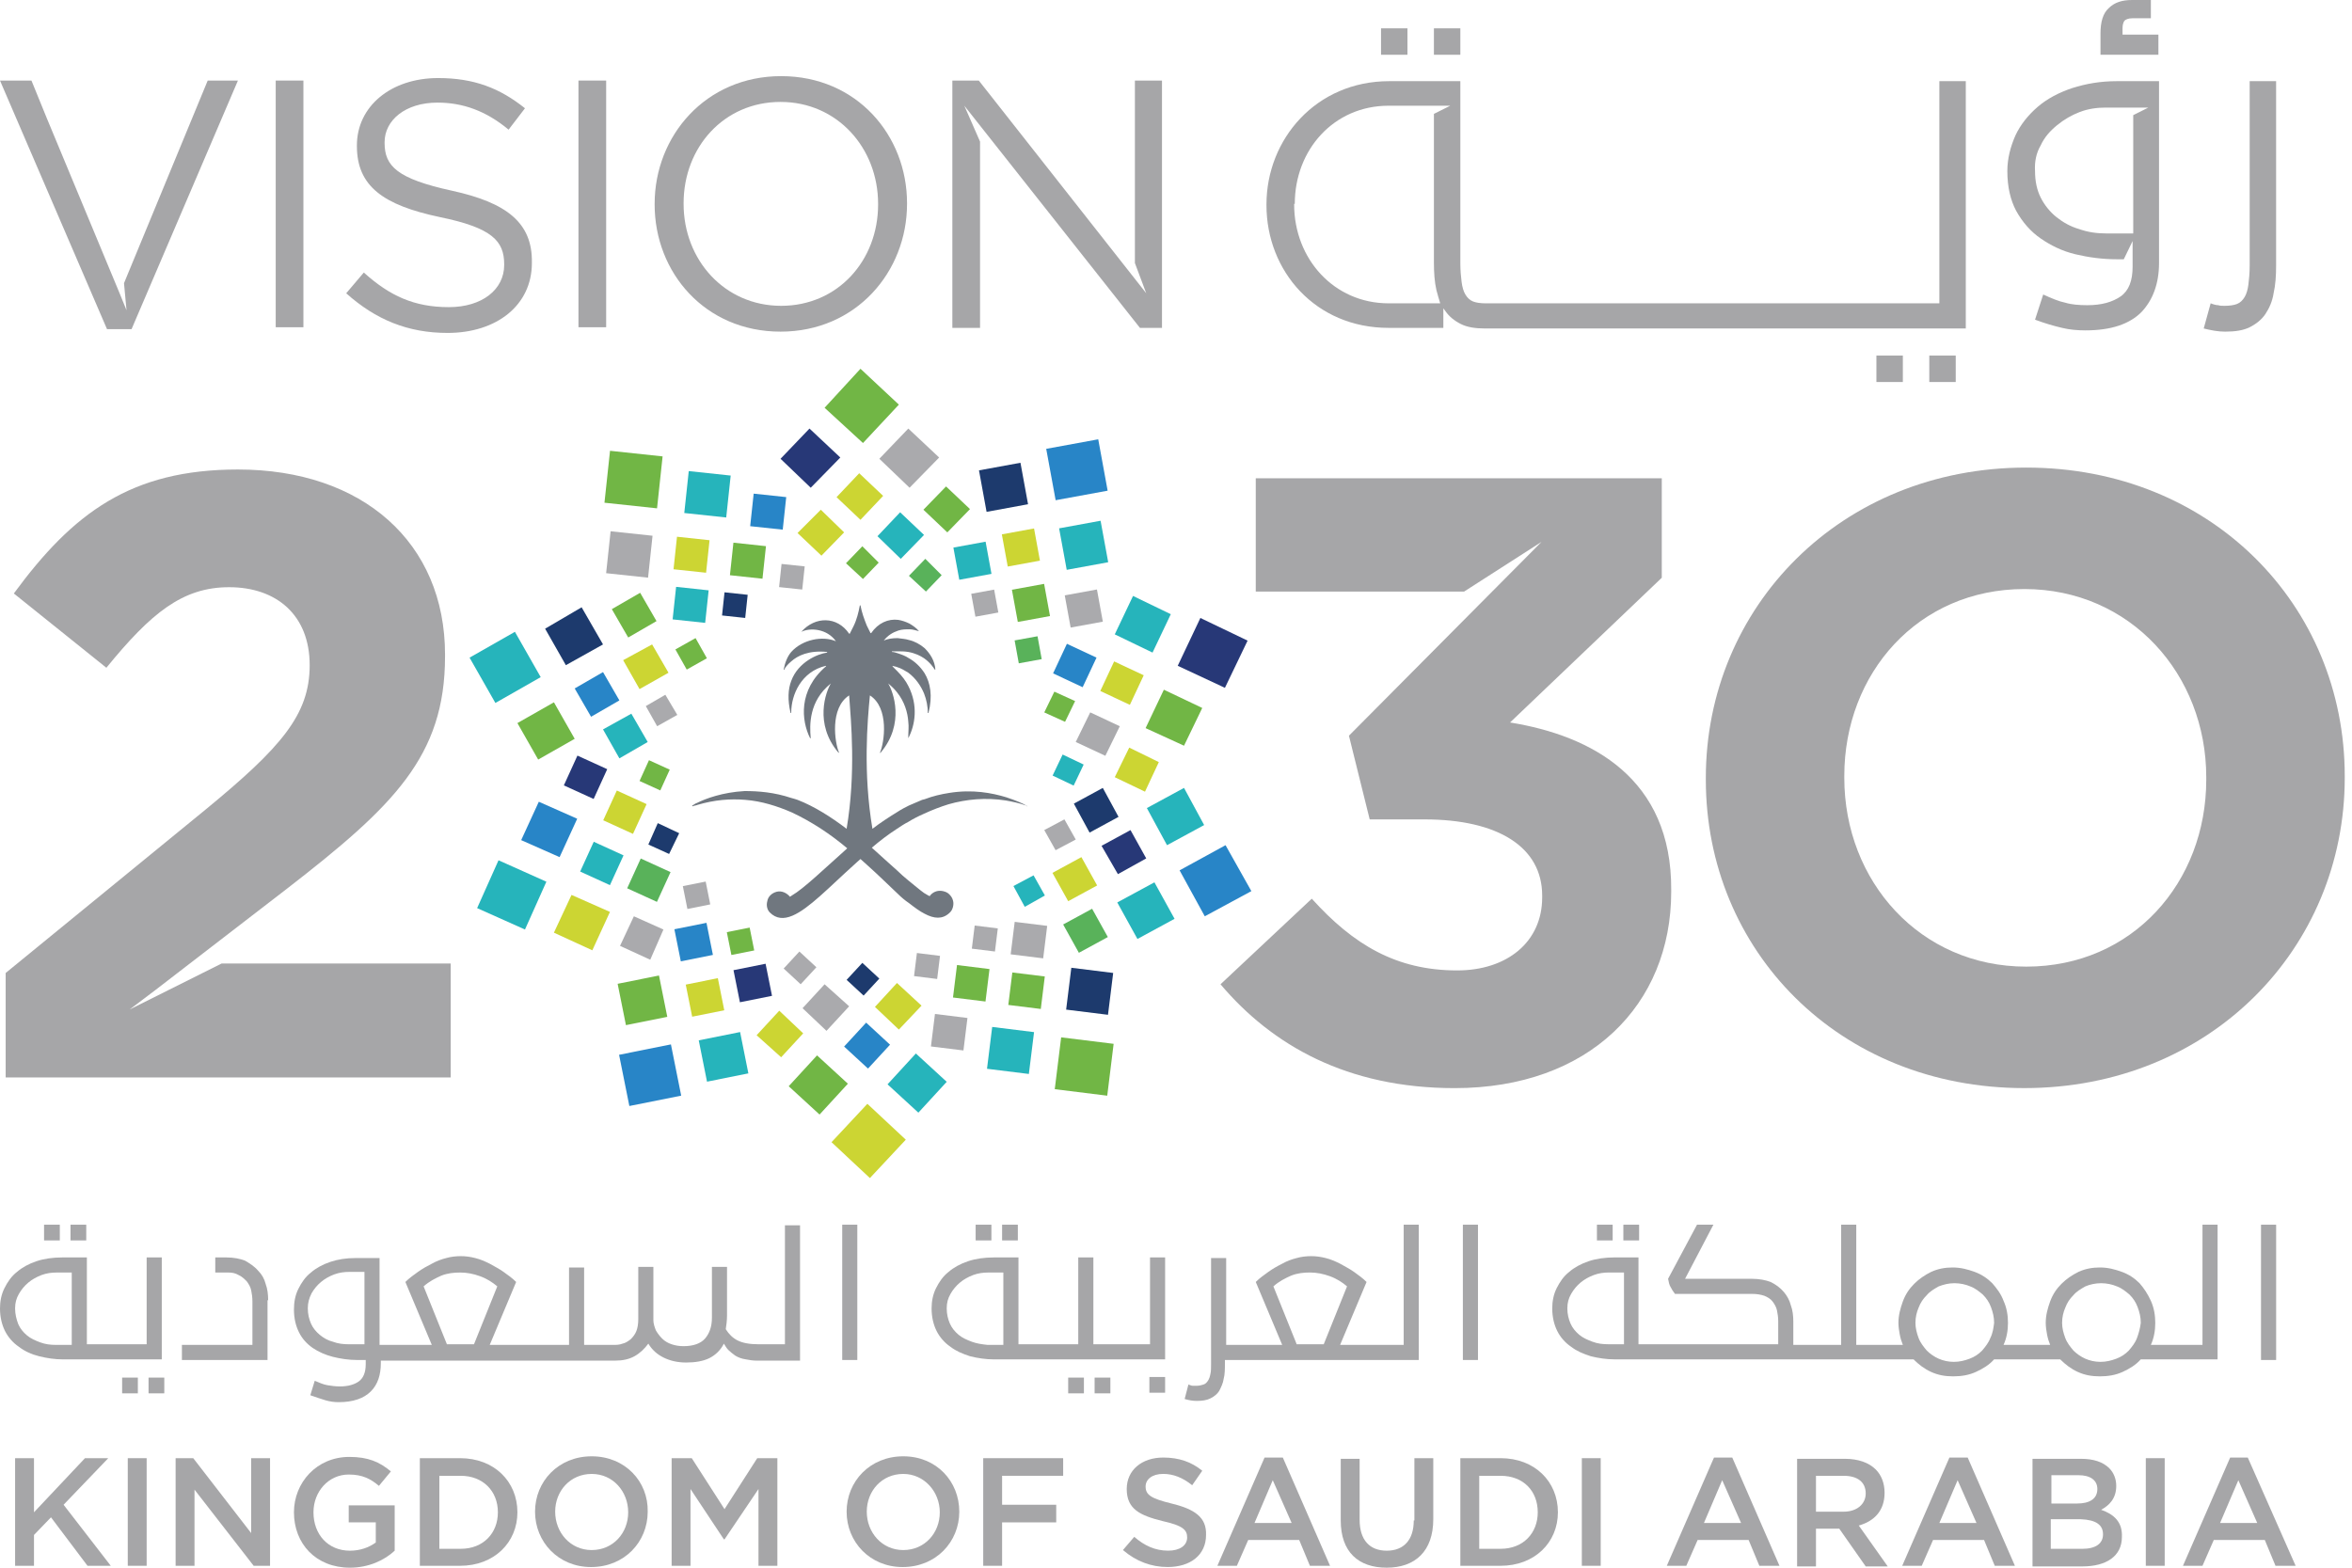 <svg width="93" height="62" viewBox="0 0 93 62" fill="none" xmlns="http://www.w3.org/2000/svg">
<path d="M55.652 1.121H54.607V2.166H55.652V1.121Z" fill="#A6A6A8"/>
<path d="M77.331 14.062H76.286V15.108H77.331V14.062Z" fill="#A6A6A8"/>
<path d="M88.954 12.942C89.203 12.817 89.427 12.643 89.576 12.419C89.726 12.195 89.85 11.921 89.9 11.598C89.975 11.274 89.999 10.901 89.999 10.502V3.21H88.954V10.502C88.954 10.801 88.929 11.05 88.904 11.249C88.879 11.448 88.83 11.623 88.755 11.747C88.68 11.871 88.581 11.971 88.456 12.021C88.332 12.07 88.158 12.095 87.959 12.095C87.859 12.095 87.784 12.095 87.71 12.07C87.635 12.07 87.535 12.046 87.411 11.996L87.137 12.991C87.436 13.066 87.71 13.116 87.984 13.116C88.382 13.116 88.705 13.066 88.954 12.942Z" fill="#A6A6A8"/>
<path d="M85.37 1.369H83.927V1.12C83.927 0.996 83.951 0.896 84.001 0.821C84.051 0.772 84.15 0.722 84.325 0.722H85.047V0H84.3C83.902 0 83.603 0.1 83.379 0.324C83.155 0.523 83.055 0.871 83.055 1.319V2.165H85.345V1.369H85.37Z" fill="#A6A6A8"/>
<path d="M75.24 14.062H74.195V15.108H75.24V14.062Z" fill="#A6A6A8"/>
<path d="M57.743 1.121H56.698V2.166H57.743V1.121Z" fill="#A6A6A8"/>
<path d="M80.691 9.432C81.089 9.706 81.537 9.93 82.06 10.055C82.582 10.179 83.13 10.254 83.703 10.254H83.976L84.325 9.532V10.552C84.325 11.1 84.175 11.498 83.852 11.722C83.528 11.946 83.105 12.07 82.533 12.07C82.209 12.07 81.91 12.046 81.662 11.971C81.413 11.921 81.114 11.797 80.79 11.647L80.467 12.643C80.865 12.792 81.214 12.892 81.537 12.967C81.836 13.041 82.159 13.066 82.458 13.066C83.478 13.066 84.2 12.817 84.673 12.344C85.121 11.871 85.37 11.224 85.37 10.403V3.21H83.703C83.055 3.21 82.483 3.31 81.935 3.484C81.413 3.658 80.94 3.907 80.567 4.23C80.193 4.554 79.894 4.927 79.695 5.35C79.496 5.798 79.372 6.271 79.372 6.769C79.372 7.391 79.496 7.914 79.72 8.337C79.969 8.785 80.293 9.158 80.691 9.432ZM80.691 5.749C80.84 5.425 81.064 5.176 81.338 4.952C81.612 4.728 81.91 4.554 82.234 4.43C82.558 4.305 82.906 4.255 83.254 4.255H84.947L84.35 4.554V9.233H83.304C82.906 9.233 82.558 9.183 82.209 9.059C81.861 8.959 81.562 8.785 81.313 8.586C81.064 8.387 80.84 8.113 80.691 7.814C80.542 7.516 80.467 7.167 80.467 6.769C80.442 6.396 80.517 6.047 80.691 5.749Z" fill="#A6A6A8"/>
<path d="M54.906 12.967H57.071V12.195C57.096 12.22 57.121 12.27 57.146 12.294C57.295 12.518 57.519 12.693 57.768 12.817C58.017 12.942 58.34 12.991 58.714 12.991H77.729V3.21H76.684V11.996H75.589H58.739C58.539 11.996 58.365 11.971 58.241 11.921C58.116 11.871 58.017 11.772 57.942 11.647C57.867 11.523 57.818 11.349 57.793 11.15C57.768 10.95 57.743 10.702 57.743 10.403V3.21H54.931C52.043 3.21 50.077 5.5 50.077 8.088V8.113C50.077 10.726 52.019 12.967 54.906 12.967ZM51.197 8.063C51.197 5.923 52.74 4.181 54.906 4.181H57.345L56.698 4.504V10.378C56.698 10.776 56.723 11.15 56.797 11.473C56.847 11.672 56.897 11.822 56.947 11.996H54.906C52.74 11.996 51.172 10.229 51.172 8.088V8.063H51.197Z" fill="#A6A6A8"/>
<path d="M44.875 10.403L45.323 11.598L38.703 3.186H37.657V12.967H38.752V5.6L38.13 4.181L45.074 12.967H45.946V3.186H44.875V10.403Z" fill="#A6A6A8"/>
<path d="M59.709 28.573L65.708 22.849V18.916H49.654V23.396H57.892L60.954 21.43L53.338 29.096L54.159 32.406H56.324C59.236 32.406 60.979 33.501 60.979 35.418V35.492C60.979 37.259 59.585 38.379 57.619 38.379C55.204 38.379 53.512 37.359 51.869 35.542L48.26 38.927C50.301 41.341 53.263 43.034 57.519 43.034C62.821 43.034 66.081 39.748 66.081 35.268V35.194C66.106 30.788 62.945 29.096 59.709 28.573Z" fill="#A6A6A8"/>
<path d="M30.888 3.011C27.901 3.011 25.885 5.375 25.885 8.063V8.088C25.885 10.776 27.876 13.116 30.863 13.116C33.849 13.116 35.865 10.751 35.865 8.063V8.038C35.865 5.35 33.874 3.011 30.888 3.011ZM34.721 8.088C34.721 10.303 33.128 12.095 30.888 12.095C28.648 12.095 27.03 10.278 27.03 8.063V8.038C27.03 5.823 28.623 4.031 30.863 4.031C33.103 4.031 34.721 5.848 34.721 8.063V8.088Z" fill="#A6A6A8"/>
<path d="M80.118 18.492C72.776 18.492 67.45 24.018 67.45 30.763V30.837C67.45 37.582 72.701 43.033 80.044 43.033C87.386 43.033 92.713 37.508 92.713 30.763V30.688C92.713 23.943 87.436 18.492 80.118 18.492ZM87.237 30.837C87.237 34.894 84.325 38.229 80.118 38.229C75.912 38.229 72.925 34.844 72.925 30.763V30.688C72.925 26.631 75.838 23.296 80.044 23.296C84.25 23.296 87.237 26.681 87.237 30.738V30.837Z" fill="#A6A6A8"/>
<path d="M23.968 3.186H22.873V12.942H23.968V3.186Z" fill="#A6A6A8"/>
<path d="M5.127 39.923L6.148 39.152L11.349 35.145C15.556 31.884 17.597 29.918 17.597 25.96V25.886C17.597 21.456 14.336 18.568 9.408 18.568C5.177 18.568 2.887 20.286 0.547 23.471L4.206 26.409C5.973 24.243 7.218 23.223 9.06 23.223C10.926 23.223 12.245 24.318 12.245 26.309C12.245 28.275 11.101 29.569 8.139 32.009L0.224 38.48V42.611H17.821V38.106H8.761L5.127 39.923Z" fill="#A6A6A8"/>
<path d="M5.202 13.017L9.408 3.186H8.213L4.903 11.2L5.003 12.27L4.729 11.598L1.842 4.654L1.244 3.186H0L4.231 13.017H5.202Z" fill="#A6A6A8"/>
<path d="M11.997 3.186H10.902V12.942H11.997V3.186Z" fill="#A6A6A8"/>
<path d="M17.87 7.542C15.705 7.069 15.207 6.571 15.207 5.651V5.626C15.207 4.754 16.029 4.058 17.298 4.058C18.294 4.058 19.215 4.381 20.11 5.128L20.758 4.282C19.762 3.485 18.742 3.087 17.323 3.087C15.456 3.087 14.112 4.207 14.112 5.75V5.775C14.112 7.368 15.158 8.115 17.398 8.587C19.463 9.011 19.936 9.533 19.936 10.454V10.479C19.936 11.45 19.065 12.147 17.746 12.147C16.377 12.147 15.406 11.699 14.386 10.778L13.689 11.599C14.859 12.644 16.128 13.167 17.696 13.167C19.638 13.167 21.031 12.072 21.031 10.404V10.38C21.056 8.811 20.036 8.015 17.87 7.542Z" fill="#A6A6A8"/>
<path d="M32.008 16.949L33.227 18.094L32.057 19.289L30.863 18.144L32.008 16.949Z" fill="#273877"/>
<path d="M34.77 18.144L35.965 19.289L37.135 18.094L35.915 16.949L34.77 18.144Z" fill="#AAAAAD"/>
<path d="M33.078 19.662L34.024 20.558L34.92 19.612L33.974 18.716L33.078 19.662Z" fill="#CCD533"/>
<path d="M36.513 20.159L37.458 21.055L38.354 20.134L37.408 19.238L36.513 20.159Z" fill="#71B645"/>
<path d="M31.535 21.08L32.48 21.976L33.377 21.055L32.456 20.159L31.535 21.08Z" fill="#CCD533"/>
<path d="M34.696 21.206L35.617 22.102L36.537 21.156L35.592 20.26L34.696 21.206Z" fill="#26B4BB"/>
<path d="M33.451 22.276L34.123 22.898L34.745 22.251L34.098 21.604L33.451 22.276Z" fill="#71B645"/>
<path d="M35.94 22.773L36.612 23.395L37.234 22.748L36.587 22.101L35.94 22.773Z" fill="#59B25A"/>
<path d="M43.425 17.374L41.368 17.751L41.741 19.783L43.797 19.406L43.425 17.374Z" fill="#2885C7"/>
<path d="M40.35 18.302L38.71 18.602L39.01 20.243L40.65 19.942L40.35 18.302Z" fill="#1D3A6D"/>
<path d="M43.518 20.595L41.878 20.895L42.179 22.536L43.819 22.235L43.518 20.595Z" fill="#26B4BB"/>
<path d="M40.887 20.9L39.614 21.133L39.847 22.406L41.12 22.173L40.887 20.9Z" fill="#CCD533"/>
<path d="M43.374 23.313L42.101 23.546L42.334 24.819L43.607 24.586L43.374 23.313Z" fill="#AAAAAD"/>
<path d="M38.971 21.423L37.698 21.656L37.931 22.929L39.204 22.696L38.971 21.423Z" fill="#26B4BB"/>
<path d="M41.285 23.091L40.012 23.324L40.245 24.597L41.518 24.364L41.285 23.091Z" fill="#71B645"/>
<path d="M39.309 23.318L38.403 23.484L38.569 24.39L39.475 24.224L39.309 23.318Z" fill="#AAAAAD"/>
<path d="M41.025 25.163L40.119 25.328L40.284 26.234L41.19 26.068L41.025 25.163Z" fill="#59B25A"/>
<path d="M47.464 24.44L46.568 26.332L48.434 27.203L49.331 25.336L47.464 24.44Z" fill="#273877"/>
<path d="M44.801 23.569L44.079 25.088L45.572 25.809L46.294 24.291L44.801 23.569Z" fill="#26B4BB"/>
<path d="M46.02 27.277L45.298 28.796L46.817 29.492L47.538 27.999L46.02 27.277Z" fill="#71B645"/>
<path d="M44.054 26.158L43.507 27.328L44.676 27.876L45.224 26.706L44.054 26.158Z" fill="#CCD533"/>
<path d="M44.651 29.567L44.079 30.737L45.274 31.31L45.821 30.14L44.651 29.567Z" fill="#CCD533"/>
<path d="M42.187 25.461L41.64 26.631L42.809 27.178L43.357 26.009L42.187 25.461Z" fill="#2885C7"/>
<path d="M43.108 28.174L42.536 29.344L43.706 29.891L44.278 28.721L43.108 28.174Z" fill="#AAAAAD"/>
<path d="M41.69 27.354L41.291 28.175L42.113 28.548L42.511 27.727L41.69 27.354Z" fill="#71B645"/>
<path d="M42.017 29.841L41.621 30.673L42.453 31.069L42.849 30.237L42.017 29.841Z" fill="#26B4BB"/>
<path d="M48.459 33.426L46.642 34.421L47.638 36.238L49.48 35.243L48.459 33.426Z" fill="#2885C7"/>
<path d="M46.817 31.161L45.348 31.958L46.145 33.426L47.613 32.63L46.817 31.161Z" fill="#26B4BB"/>
<path d="M45.647 34.895L44.178 35.691L44.975 37.135L46.443 36.338L45.647 34.895Z" fill="#26B4BB"/>
<path d="M44.701 32.829L43.556 33.451L44.203 34.571L45.323 33.949L44.701 32.829Z" fill="#273877"/>
<path d="M43.183 35.94L42.038 36.562L42.66 37.682L43.805 37.059L43.183 35.94Z" fill="#59B25A"/>
<path d="M43.606 31.161L42.461 31.783L43.083 32.928L44.228 32.306L43.606 31.161Z" fill="#1D3A6D"/>
<path d="M42.76 33.898L41.615 34.521L42.237 35.641L43.382 35.019L42.76 33.898Z" fill="#CCD533"/>
<path d="M42.088 32.405L41.291 32.828L41.739 33.625L42.536 33.202L42.088 32.405Z" fill="#AAAAAD"/>
<path d="M40.868 34.619L40.072 35.042L40.52 35.864L41.316 35.416L40.868 34.619Z" fill="#26B4BB"/>
<path d="M41.959 41.026L41.706 43.076L43.781 43.333L44.034 41.282L41.959 41.026Z" fill="#71B645"/>
<path d="M42.361 38.274L42.156 39.929L43.811 40.134L44.016 38.479L42.361 38.274Z" fill="#1D3A6D"/>
<path d="M39.232 40.614L39.027 42.269L40.682 42.474L40.887 40.819L39.232 40.614Z" fill="#26B4BB"/>
<path d="M40.028 38.46L39.869 39.744L41.154 39.903L41.312 38.618L40.028 38.46Z" fill="#71B645"/>
<path d="M36.969 40.101L36.81 41.386L38.095 41.544L38.254 40.26L36.969 40.101Z" fill="#AAAAAD"/>
<path d="M40.122 36.458L39.963 37.742L41.248 37.901L41.407 36.617L40.122 36.458Z" fill="#AAAAAD"/>
<path d="M37.841 38.166L37.682 39.45L38.967 39.609L39.126 38.325L37.841 38.166Z" fill="#71B645"/>
<path d="M38.54 36.604L38.427 37.518L39.341 37.631L39.454 36.717L38.54 36.604Z" fill="#AAAAAD"/>
<path d="M36.255 37.69L36.142 38.603L37.056 38.717L37.169 37.803L36.255 37.69Z" fill="#AAAAAD"/>
<path d="M35.816 45.073L34.297 43.654L32.879 45.172L34.397 46.591L35.816 45.073Z" fill="#CCD533"/>
<path d="M35.542 16.003L34.024 14.584L32.605 16.127L34.123 17.521L35.542 16.003Z" fill="#71B645"/>
<path d="M37.434 42.784L36.214 41.664L35.094 42.884L36.313 44.004L37.434 42.784Z" fill="#26B4BB"/>
<path d="M33.526 42.859L32.306 41.739L31.186 42.959L32.406 44.079L33.526 42.859Z" fill="#71B645"/>
<path d="M35.193 41.316L34.248 40.444L33.377 41.39L34.322 42.261L35.193 41.316Z" fill="#2885C7"/>
<path d="M31.759 40.868L30.813 39.972L29.917 40.942L30.887 41.813L31.759 40.868Z" fill="#CCD533"/>
<path d="M36.438 39.772L35.467 38.876L34.596 39.822L35.542 40.718L36.438 39.772Z" fill="#CCD533"/>
<path d="M33.576 39.798L32.605 38.927L31.734 39.873L32.68 40.769L33.576 39.798Z" fill="#AAAAAD"/>
<path d="M34.77 38.702L34.098 38.08L33.476 38.752L34.148 39.374L34.77 38.702Z" fill="#1D3A6D"/>
<path d="M32.281 38.254L31.609 37.632L30.987 38.304L31.659 38.926L32.281 38.254Z" fill="#AAAAAD"/>
<path d="M26.529 41.305L24.479 41.716L24.885 43.741L26.935 43.331L26.529 41.305Z" fill="#2885C7"/>
<path d="M29.264 40.816L27.629 41.144L27.956 42.779L29.591 42.451L29.264 40.816Z" fill="#26B4BB"/>
<path d="M26.057 38.58L24.422 38.908L24.75 40.543L26.385 40.215L26.057 38.58Z" fill="#71B645"/>
<path d="M28.384 38.685L27.115 38.94L27.369 40.209L28.638 39.954L28.384 38.685Z" fill="#CCD533"/>
<path d="M30.272 38.115L29.003 38.369L29.257 39.638L30.526 39.384L30.272 38.115Z" fill="#273877"/>
<path d="M27.935 36.497L26.666 36.751L26.92 38.02L28.189 37.766L27.935 36.497Z" fill="#2885C7"/>
<path d="M29.642 36.685L28.739 36.866L28.92 37.769L29.823 37.589L29.642 36.685Z" fill="#71B645"/>
<path d="M27.903 34.865L27 35.046L27.181 35.949L28.084 35.768L27.903 34.865Z" fill="#AAAAAD"/>
<path d="M20.758 36.761L21.604 34.87L19.712 34.023L18.866 35.915L20.758 36.761Z" fill="#26B4BB"/>
<path d="M23.421 37.583L24.118 36.065L22.599 35.393L21.902 36.886L23.421 37.583Z" fill="#CCD533"/>
<path d="M22.127 33.898L22.823 32.38L21.305 31.708L20.608 33.226L22.127 33.898Z" fill="#2885C7"/>
<path d="M23.477 33.291L22.94 34.469L24.118 35.006L24.655 33.828L23.477 33.291Z" fill="#26B4BB"/>
<path d="M25.711 37.956L26.233 36.761L25.064 36.238L24.516 37.408L25.711 37.956Z" fill="#AAAAAD"/>
<path d="M22.832 29.883L22.295 31.061L23.473 31.598L24.01 30.42L22.832 29.883Z" fill="#273877"/>
<path d="M25.336 33.953L24.799 35.131L25.976 35.668L26.514 34.491L25.336 33.953Z" fill="#59B25A"/>
<path d="M24.39 31.264L23.852 32.441L25.029 32.979L25.567 31.802L24.39 31.264Z" fill="#CCD533"/>
<path d="M26.457 33.773L26.856 32.952L26.009 32.554L25.636 33.4L26.457 33.773Z" fill="#1D3A6D"/>
<path d="M26.109 31.26L26.482 30.439L25.661 30.065L25.288 30.887L26.109 31.26Z" fill="#71B645"/>
<path d="M19.588 27.801L21.38 26.78L20.36 24.988L18.567 26.009L19.588 27.801Z" fill="#26B4BB"/>
<path d="M21.28 30.04L22.724 29.219L21.903 27.775L20.459 28.597L21.28 30.04Z" fill="#71B645"/>
<path d="M22.375 26.307L23.844 25.486L22.998 24.018L21.554 24.864L22.375 26.307Z" fill="#1D3A6D"/>
<path d="M23.371 28.347L24.491 27.7L23.844 26.58L22.724 27.227L23.371 28.347Z" fill="#2885C7"/>
<path d="M24.84 25.212L25.959 24.564L25.312 23.444L24.192 24.091L24.84 25.212Z" fill="#71B645"/>
<path d="M24.491 29.992L25.611 29.345L24.964 28.225L23.844 28.847L24.491 29.992Z" fill="#26B4BB"/>
<path d="M25.288 27.253L26.433 26.606L25.785 25.486L24.64 26.109L25.288 27.253Z" fill="#CCD533"/>
<path d="M25.984 28.721L26.781 28.273L26.308 27.477L25.536 27.925L25.984 28.721Z" fill="#AAAAAD"/>
<path d="M27.154 26.481L27.951 26.033L27.503 25.236L26.706 25.684L27.154 26.481Z" fill="#71B645"/>
<path d="M24.121 17.828L23.901 19.882L25.98 20.104L26.2 18.05L24.121 17.828Z" fill="#71B645"/>
<path d="M24.144 21.011L23.967 22.669L25.625 22.846L25.802 21.188L24.144 21.011Z" fill="#AAAAAD"/>
<path d="M27.234 18.631L27.057 20.289L28.715 20.466L28.892 18.808L27.234 18.631Z" fill="#26B4BB"/>
<path d="M26.769 21.227L26.632 22.514L27.919 22.651L28.056 21.365L26.769 21.227Z" fill="#CCD533"/>
<path d="M29.801 19.523L29.663 20.81L30.95 20.947L31.088 19.66L29.801 19.523Z" fill="#2885C7"/>
<path d="M26.734 23.209L26.596 24.496L27.883 24.634L28.021 23.347L26.734 23.209Z" fill="#26B4BB"/>
<path d="M29 21.462L28.862 22.749L30.149 22.887L30.287 21.6L29 21.462Z" fill="#71B645"/>
<path d="M28.648 23.425L28.55 24.341L29.466 24.439L29.564 23.523L28.648 23.425Z" fill="#1D3A6D"/>
<path d="M30.903 22.303L30.806 23.219L31.721 23.316L31.819 22.4L30.903 22.303Z" fill="#AAAAAD"/>
<path d="M40.619 31.882C40.47 31.782 40.171 31.658 39.798 31.534C39.225 31.359 38.454 31.21 37.533 31.359C37.209 31.409 36.886 31.484 36.562 31.608C36.538 31.608 36.488 31.633 36.463 31.633C36.289 31.708 36.114 31.782 35.94 31.857C35.791 31.932 35.642 32.007 35.492 32.106C35.169 32.305 34.82 32.529 34.497 32.778C34.123 30.563 34.297 28.522 34.397 27.502C35.169 27.999 34.969 29.368 34.795 29.767C34.795 29.767 34.795 29.791 34.82 29.767C35.791 28.622 35.318 27.352 35.119 27.029C35.268 27.153 35.368 27.253 35.467 27.377C35.766 27.75 35.89 28.174 35.915 28.547C35.94 28.746 35.915 28.92 35.915 29.07C35.915 29.119 35.915 29.144 35.915 29.194C36.189 28.671 36.313 27.9 35.915 27.128C35.816 26.929 35.666 26.73 35.467 26.531C35.417 26.481 35.343 26.406 35.293 26.357V26.332C35.343 26.357 35.417 26.357 35.467 26.381C35.642 26.431 35.791 26.531 35.915 26.605C36.214 26.829 36.413 27.128 36.538 27.427C36.637 27.676 36.687 27.95 36.687 28.198H36.712C36.886 27.526 36.786 27.004 36.562 26.63C36.388 26.357 36.164 26.157 35.94 26.033C35.791 25.933 35.642 25.884 35.492 25.834C35.417 25.809 35.343 25.784 35.268 25.784V25.759C35.343 25.759 35.417 25.759 35.467 25.759C35.642 25.759 35.766 25.759 35.915 25.784C36.189 25.834 36.388 25.933 36.538 26.033C36.786 26.207 36.911 26.406 36.961 26.481H36.986C36.961 26.133 36.786 25.859 36.562 25.635C36.388 25.485 36.164 25.361 35.94 25.311C35.791 25.262 35.642 25.262 35.492 25.237C35.293 25.237 35.094 25.262 34.945 25.336C35.094 25.137 35.293 25.013 35.517 24.938C35.666 24.888 35.816 24.888 35.965 24.888C36.09 24.888 36.239 24.938 36.338 24.963C36.239 24.838 36.09 24.739 35.965 24.664C35.816 24.59 35.666 24.54 35.517 24.515C35.119 24.465 34.721 24.639 34.447 25.038C34.447 25.038 34.447 25.038 34.422 25.038C34.372 24.938 34.322 24.838 34.273 24.739C34.173 24.49 34.073 24.216 34.024 23.942H33.999C33.949 24.216 33.874 24.515 33.75 24.764C33.7 24.863 33.65 24.963 33.6 25.062C33.6 25.062 33.6 25.062 33.576 25.062C33.103 24.366 32.232 24.366 31.684 24.988C32.032 24.814 32.705 24.863 33.053 25.361C32.53 25.137 31.734 25.286 31.286 25.784C31.137 25.958 31.037 26.207 30.987 26.481C30.987 26.481 30.987 26.506 31.012 26.481C31.037 26.406 31.137 26.282 31.286 26.157C31.535 25.933 31.983 25.709 32.705 25.784V25.809C32.331 25.859 31.56 26.182 31.286 26.929C31.161 27.253 31.137 27.676 31.261 28.198H31.286V28.174C31.286 27.477 31.684 26.556 32.655 26.332C32.655 26.332 32.68 26.332 32.655 26.357C31.56 27.302 31.684 28.497 32.032 29.194H32.057C32.008 28.671 31.983 27.726 32.854 27.029C32.655 27.352 32.182 28.622 33.153 29.767H33.177C33.003 29.368 32.804 27.999 33.576 27.502C33.65 28.522 33.849 30.563 33.476 32.778C32.854 32.305 32.182 31.882 31.535 31.633C31.46 31.608 31.385 31.583 31.286 31.558C30.614 31.334 29.992 31.285 29.444 31.285C28.573 31.334 27.901 31.583 27.552 31.758C27.478 31.782 27.428 31.832 27.378 31.857C27.353 31.857 27.378 31.907 27.403 31.882C27.453 31.857 27.528 31.857 27.577 31.832C28.249 31.633 28.872 31.583 29.469 31.633C30.116 31.683 30.738 31.882 31.311 32.131C32.107 32.504 32.854 33.002 33.501 33.55C32.58 34.371 31.784 35.142 31.311 35.416C31.286 35.441 31.261 35.441 31.236 35.466C31.112 35.317 30.913 35.217 30.713 35.267C30.514 35.317 30.365 35.466 30.34 35.64C30.29 35.815 30.34 35.989 30.44 36.088C30.689 36.337 30.987 36.362 31.336 36.213C31.983 35.939 32.779 35.093 33.775 34.197C33.849 34.122 33.949 34.047 34.024 33.973C34.098 34.047 34.198 34.122 34.273 34.197C34.721 34.595 35.119 34.993 35.492 35.342C35.642 35.491 35.791 35.615 35.94 35.715C36.164 35.889 36.363 36.039 36.562 36.138C36.936 36.337 37.259 36.362 37.533 36.113C37.558 36.088 37.558 36.088 37.583 36.063C37.657 35.989 37.732 35.79 37.682 35.615C37.657 35.516 37.608 35.441 37.533 35.367C37.458 35.292 37.384 35.267 37.284 35.242C37.06 35.192 36.861 35.292 36.761 35.441C36.687 35.416 36.637 35.367 36.538 35.317C36.363 35.192 36.164 35.018 35.915 34.819C35.766 34.694 35.617 34.57 35.467 34.421C35.169 34.147 34.82 33.848 34.472 33.525C34.795 33.251 35.119 33.002 35.467 32.778C35.617 32.678 35.766 32.579 35.915 32.504C36.114 32.38 36.313 32.28 36.538 32.181C36.861 32.031 37.185 31.907 37.508 31.807C38.205 31.608 38.977 31.534 39.773 31.658C40.047 31.708 40.296 31.758 40.569 31.857C40.619 31.907 40.644 31.882 40.619 31.882Z" fill="#70777F"/>
<path d="M5.451 54.482H4.829V55.105H5.451V54.482Z" fill="#A6A6A8"/>
<path d="M46.07 53.762V49.73H45.473V53.164H43.233V49.73H42.635V53.164H40.271V49.73H39.3C38.927 49.73 38.578 49.779 38.28 49.879C37.981 49.978 37.707 50.128 37.508 50.302C37.284 50.476 37.135 50.7 37.01 50.949C36.886 51.198 36.836 51.472 36.836 51.745C36.836 52.094 36.911 52.393 37.035 52.642C37.16 52.89 37.359 53.114 37.583 53.264C37.807 53.438 38.056 53.538 38.354 53.637C38.653 53.712 38.977 53.762 39.3 53.762H46.07ZM38.429 53.065C38.23 52.99 38.056 52.915 37.906 52.791C37.757 52.666 37.633 52.517 37.558 52.343C37.483 52.169 37.434 51.969 37.434 51.745C37.434 51.522 37.483 51.347 37.583 51.173C37.682 50.999 37.807 50.849 37.956 50.725C38.105 50.601 38.28 50.501 38.479 50.426C38.678 50.352 38.877 50.327 39.076 50.327H39.673V53.189H39.051C38.827 53.164 38.628 53.139 38.429 53.065Z" fill="#A6A6A8"/>
<path d="M33.899 48.435H33.302V53.786H33.899V48.435Z" fill="#A6A6A8"/>
<path d="M40.246 48.435H39.624V49.057H40.246V48.435Z" fill="#A6A6A8"/>
<path d="M46.07 54.458H45.448V55.08H46.07V54.458Z" fill="#A6A6A8"/>
<path d="M6.496 54.482H5.874V55.105H6.496V54.482Z" fill="#A6A6A8"/>
<path d="M30.962 53.164H29.992C29.643 53.164 29.369 53.114 29.17 53.015C28.971 52.915 28.822 52.766 28.697 52.567C28.722 52.417 28.747 52.218 28.747 52.019V50.103H28.15V52.119C28.15 52.467 28.05 52.741 27.876 52.94C27.702 53.139 27.403 53.239 27.03 53.239C26.855 53.239 26.706 53.214 26.557 53.164C26.407 53.114 26.283 53.04 26.183 52.94C26.084 52.84 26.009 52.741 25.935 52.617C25.885 52.492 25.835 52.343 25.835 52.218V50.103H25.238V52.169C25.238 52.343 25.213 52.517 25.163 52.641C25.113 52.766 25.039 52.865 24.939 52.965C24.84 53.04 24.74 53.114 24.616 53.139C24.491 53.189 24.367 53.189 24.242 53.189H23.097V50.127H22.5V53.189H19.364L20.409 50.7C20.26 50.551 20.086 50.426 19.911 50.302C19.737 50.177 19.538 50.078 19.364 49.978C19.165 49.879 18.991 49.804 18.791 49.754C18.592 49.704 18.418 49.679 18.219 49.679C18.02 49.679 17.821 49.704 17.646 49.754C17.447 49.804 17.248 49.879 17.074 49.978C16.875 50.078 16.701 50.177 16.526 50.302C16.352 50.426 16.178 50.551 16.029 50.7L17.074 53.189H15.008V49.754H14.062C13.689 49.754 13.366 49.804 13.067 49.904C12.768 50.003 12.494 50.152 12.295 50.327C12.071 50.501 11.922 50.725 11.797 50.974C11.673 51.223 11.623 51.496 11.623 51.795C11.623 52.144 11.698 52.442 11.822 52.691C11.947 52.94 12.121 53.139 12.37 53.313C12.594 53.463 12.868 53.587 13.166 53.662C13.465 53.736 13.789 53.786 14.112 53.786H14.461V53.961C14.461 54.284 14.361 54.508 14.187 54.633C14.013 54.757 13.764 54.832 13.44 54.832C13.266 54.832 13.092 54.807 12.942 54.782C12.793 54.757 12.619 54.682 12.445 54.608L12.27 55.18C12.494 55.255 12.694 55.329 12.868 55.379C13.042 55.429 13.216 55.454 13.39 55.454C13.963 55.454 14.386 55.304 14.66 55.031C14.934 54.757 15.058 54.384 15.058 53.911V53.811H24.317C24.616 53.811 24.864 53.761 25.088 53.637C25.312 53.513 25.487 53.338 25.636 53.139C25.785 53.388 25.984 53.562 26.233 53.687C26.482 53.811 26.781 53.886 27.129 53.886C27.478 53.886 27.801 53.836 28.05 53.712C28.299 53.587 28.498 53.388 28.623 53.139C28.672 53.214 28.722 53.313 28.797 53.388C28.872 53.463 28.971 53.537 29.071 53.612C29.195 53.687 29.32 53.736 29.494 53.761C29.618 53.786 29.768 53.811 29.917 53.811H31.634V48.46H31.037V53.164H30.962ZM14.386 53.164H13.789C13.565 53.164 13.366 53.139 13.166 53.065C12.967 53.015 12.793 52.915 12.644 52.791C12.494 52.666 12.37 52.517 12.295 52.343C12.221 52.169 12.171 51.969 12.171 51.745C12.171 51.521 12.221 51.347 12.32 51.148C12.42 50.974 12.544 50.824 12.694 50.7C12.843 50.575 13.017 50.476 13.216 50.401C13.415 50.327 13.614 50.302 13.813 50.302H14.411V53.164H14.386ZM17.671 53.164L16.75 50.874C16.974 50.675 17.223 50.551 17.447 50.451C17.696 50.352 17.945 50.327 18.194 50.327C18.468 50.327 18.717 50.376 18.991 50.476C19.264 50.575 19.488 50.725 19.663 50.874L18.742 53.164H17.671Z" fill="#A6A6A8"/>
<path d="M3.41 48.435H2.788V49.057H3.41V48.435Z" fill="#A6A6A8"/>
<path d="M63.766 48.435H63.144V49.057H63.766V48.435Z" fill="#A6A6A8"/>
<path d="M58.44 48.435H57.843V53.786H58.44V48.435Z" fill="#A6A6A8"/>
<path d="M39.201 48.435H38.578V49.057H39.201V48.435Z" fill="#A6A6A8"/>
<path d="M10.603 51.422C10.603 51.198 10.578 50.974 10.503 50.775C10.454 50.576 10.354 50.401 10.205 50.252C10.055 50.078 9.856 49.953 9.682 49.854C9.483 49.779 9.234 49.73 8.96 49.73H8.512V50.327H9.035C9.184 50.327 9.309 50.352 9.433 50.426C9.557 50.476 9.657 50.576 9.757 50.675C9.831 50.775 9.906 50.899 9.931 51.024C9.956 51.148 9.981 51.297 9.981 51.472V53.189H7.193V53.786H10.578V51.422H10.603Z" fill="#A6A6A8"/>
<path d="M90 48.435H89.402V53.786H90V48.435Z" fill="#A6A6A8"/>
<path d="M64.812 48.435H64.189V49.057H64.812V48.435Z" fill="#A6A6A8"/>
<path d="M87.685 48.435H87.088V53.188H85.047C85.171 52.915 85.221 52.616 85.221 52.317C85.221 52.019 85.171 51.72 85.047 51.446C84.922 51.172 84.773 50.948 84.599 50.749C84.4 50.55 84.175 50.401 83.902 50.301C83.628 50.202 83.354 50.127 83.031 50.127C82.732 50.127 82.458 50.177 82.184 50.301C81.935 50.426 81.711 50.575 81.512 50.774C81.313 50.973 81.164 51.197 81.064 51.471C80.965 51.745 80.89 52.019 80.89 52.317C80.89 52.467 80.915 52.641 80.94 52.765C80.965 52.915 81.014 53.064 81.064 53.188H79.222C79.347 52.915 79.397 52.616 79.397 52.317C79.397 52.019 79.347 51.72 79.222 51.446C79.123 51.172 78.949 50.948 78.775 50.749C78.575 50.55 78.351 50.401 78.078 50.301C77.804 50.202 77.53 50.127 77.207 50.127C76.908 50.127 76.634 50.177 76.36 50.301C76.111 50.426 75.887 50.575 75.688 50.774C75.489 50.973 75.34 51.197 75.24 51.471C75.141 51.745 75.066 52.019 75.066 52.317C75.066 52.467 75.091 52.641 75.116 52.765C75.141 52.915 75.19 53.064 75.24 53.188H73.398V48.435H72.801V53.188H70.909V52.267C70.909 52.044 70.885 51.819 70.81 51.62C70.76 51.421 70.661 51.247 70.536 51.098C70.387 50.923 70.213 50.799 70.013 50.7C69.814 50.625 69.566 50.575 69.267 50.575H66.629L67.749 48.435H67.101L65.957 50.575C65.981 50.7 66.006 50.824 66.056 50.899C66.106 50.998 66.156 51.073 66.23 51.172H69.267C69.466 51.172 69.615 51.197 69.765 51.247C69.889 51.297 70.013 51.371 70.088 51.471C70.163 51.571 70.237 51.695 70.262 51.819C70.287 51.944 70.312 52.093 70.312 52.243V53.163H64.787V49.729H63.841C63.468 49.729 63.119 49.779 62.821 49.878C62.522 49.978 62.248 50.127 62.049 50.301C61.825 50.475 61.676 50.7 61.551 50.948C61.427 51.197 61.377 51.471 61.377 51.745C61.377 52.093 61.452 52.392 61.576 52.641C61.7 52.89 61.9 53.114 62.124 53.263C62.348 53.437 62.596 53.537 62.895 53.636C63.194 53.711 63.517 53.761 63.841 53.761H75.663C75.862 53.96 76.086 54.134 76.36 54.259C76.634 54.383 76.908 54.433 77.231 54.433C77.555 54.433 77.854 54.383 78.127 54.259C78.401 54.134 78.65 53.985 78.849 53.761H81.463C81.662 53.96 81.886 54.134 82.159 54.259C82.433 54.383 82.707 54.433 83.031 54.433C83.354 54.433 83.653 54.383 83.927 54.259C84.2 54.134 84.449 53.985 84.648 53.761H87.685V48.435ZM64.189 53.163H63.592C63.368 53.163 63.169 53.139 62.97 53.064C62.771 52.989 62.596 52.915 62.447 52.79C62.298 52.666 62.173 52.516 62.099 52.342C62.024 52.168 61.974 51.969 61.974 51.745C61.974 51.521 62.024 51.347 62.124 51.172C62.223 50.998 62.348 50.849 62.497 50.724C62.646 50.6 62.821 50.5 63.02 50.426C63.219 50.351 63.418 50.326 63.617 50.326H64.214V53.163H64.189ZM78.7 52.915C78.625 53.114 78.501 53.263 78.376 53.412C78.227 53.562 78.078 53.661 77.879 53.736C77.679 53.811 77.48 53.86 77.256 53.86C77.032 53.86 76.833 53.811 76.659 53.736C76.485 53.661 76.31 53.537 76.186 53.412C76.062 53.263 75.937 53.114 75.862 52.915C75.788 52.715 75.738 52.516 75.738 52.317C75.738 52.093 75.788 51.894 75.862 51.72C75.937 51.521 76.037 51.371 76.186 51.222C76.31 51.073 76.485 50.973 76.659 50.874C76.858 50.799 77.057 50.749 77.281 50.749C77.505 50.749 77.729 50.799 77.903 50.874C78.103 50.948 78.252 51.073 78.401 51.197C78.55 51.347 78.65 51.496 78.725 51.695C78.799 51.894 78.849 52.093 78.849 52.317C78.824 52.516 78.799 52.715 78.7 52.915ZM84.499 52.915C84.424 53.114 84.3 53.263 84.175 53.412C84.026 53.562 83.877 53.661 83.678 53.736C83.478 53.811 83.279 53.86 83.055 53.86C82.831 53.86 82.632 53.811 82.458 53.736C82.284 53.661 82.11 53.537 81.985 53.412C81.861 53.263 81.736 53.114 81.662 52.915C81.587 52.715 81.537 52.516 81.537 52.317C81.537 52.093 81.587 51.894 81.662 51.72C81.736 51.521 81.836 51.371 81.985 51.222C82.11 51.073 82.284 50.973 82.458 50.874C82.632 50.799 82.856 50.749 83.08 50.749C83.304 50.749 83.528 50.799 83.703 50.874C83.902 50.948 84.051 51.073 84.2 51.197C84.35 51.347 84.449 51.496 84.524 51.695C84.599 51.894 84.648 52.093 84.648 52.317C84.624 52.516 84.574 52.715 84.499 52.915Z" fill="#A6A6A8"/>
<path d="M1.543 53.637C1.842 53.712 2.165 53.762 2.489 53.762H6.397V49.73H5.799V53.164H3.435V49.73H2.464C2.091 49.73 1.742 49.779 1.444 49.879C1.145 49.978 0.871 50.128 0.672 50.302C0.448 50.476 0.299 50.7 0.174 50.949C0.05 51.198 0 51.472 0 51.745C0 52.094 0.075 52.393 0.199 52.642C0.324 52.89 0.523 53.114 0.747 53.264C0.971 53.438 1.244 53.562 1.543 53.637ZM0.597 51.745C0.597 51.522 0.647 51.347 0.747 51.173C0.846 50.999 0.971 50.849 1.12 50.725C1.269 50.601 1.444 50.501 1.643 50.426C1.842 50.352 2.041 50.327 2.24 50.327H2.837V53.189H2.215C1.991 53.189 1.792 53.164 1.593 53.09C1.394 53.015 1.22 52.94 1.07 52.816C0.921 52.691 0.796 52.542 0.722 52.368C0.647 52.169 0.597 51.969 0.597 51.745Z" fill="#A6A6A8"/>
<path d="M43.905 54.482H43.282V55.105H43.905V54.482Z" fill="#A6A6A8"/>
<path d="M42.859 54.482H42.237V55.105H42.859V54.482Z" fill="#A6A6A8"/>
<path d="M48.385 54.532C48.434 54.358 48.434 54.134 48.434 53.91V53.786H56.1V48.435H55.503V53.188H52.989L54.035 50.7C53.885 50.55 53.711 50.426 53.537 50.301C53.362 50.177 53.163 50.077 52.989 49.978C52.79 49.878 52.616 49.803 52.417 49.754C52.218 49.704 52.043 49.679 51.844 49.679C51.645 49.679 51.446 49.704 51.272 49.754C51.073 49.803 50.874 49.878 50.699 49.978C50.5 50.077 50.326 50.177 50.152 50.301C49.978 50.426 49.803 50.55 49.654 50.7L50.699 53.188H48.484V49.754H47.887V53.91C47.887 54.084 47.887 54.234 47.862 54.333C47.837 54.458 47.812 54.532 47.763 54.607C47.713 54.682 47.663 54.732 47.588 54.756C47.514 54.781 47.414 54.806 47.315 54.806C47.265 54.806 47.215 54.806 47.165 54.806C47.115 54.806 47.066 54.781 46.991 54.756L46.842 55.329C47.016 55.379 47.165 55.404 47.315 55.404C47.538 55.404 47.713 55.379 47.862 55.304C48.011 55.229 48.136 55.13 48.211 55.005C48.285 54.856 48.36 54.707 48.385 54.532ZM50.351 50.874C50.575 50.675 50.824 50.55 51.048 50.451C51.297 50.351 51.546 50.326 51.794 50.326C52.068 50.326 52.317 50.376 52.591 50.475C52.865 50.575 53.089 50.724 53.263 50.874L52.342 53.163H51.272L50.351 50.874Z" fill="#A6A6A8"/>
<path d="M2.365 48.435H1.742V49.057H2.365V48.435Z" fill="#A6A6A8"/>
<path d="M4.281 57.669H3.36L1.344 59.809V57.669H0.597V61.925H1.344V60.705L2.016 60.008L3.46 61.925H4.38L2.514 59.511L4.281 57.669Z" fill="#A6A6A8"/>
<path d="M5.799 57.669H5.052V61.925H5.799V57.669Z" fill="#A6A6A8"/>
<path d="M9.931 60.631L7.641 57.669H6.944V61.925H7.691V58.913L10.03 61.925H10.678V57.669H9.931V60.631Z" fill="#A6A6A8"/>
<path d="M13.764 60.208H14.859V61.004C14.585 61.203 14.237 61.328 13.838 61.328C12.967 61.328 12.395 60.681 12.395 59.809C12.395 58.988 12.992 58.316 13.789 58.316C14.336 58.316 14.66 58.49 14.983 58.764L15.456 58.192C15.008 57.818 14.56 57.619 13.813 57.619C12.519 57.619 11.623 58.64 11.623 59.809C11.623 61.054 12.494 62 13.838 62C14.585 62 15.207 61.701 15.606 61.328V59.536H13.789V60.208H13.764Z" fill="#A6A6A8"/>
<path d="M18.194 57.669H16.601V61.925H18.194C19.538 61.925 20.459 61.004 20.459 59.809C20.459 58.59 19.538 57.669 18.194 57.669ZM19.687 59.809C19.687 60.631 19.115 61.253 18.219 61.253H17.373V58.366H18.219C19.09 58.366 19.687 58.963 19.687 59.809Z" fill="#A6A6A8"/>
<path d="M23.396 57.595C22.077 57.595 21.156 58.59 21.156 59.785C21.156 60.98 22.077 61.975 23.371 61.975C24.69 61.975 25.611 60.98 25.611 59.785C25.636 58.59 24.715 57.595 23.396 57.595ZM24.839 59.81C24.839 60.631 24.242 61.303 23.396 61.303C22.55 61.303 21.952 60.606 21.952 59.785C21.952 58.964 22.55 58.292 23.396 58.292C24.242 58.292 24.839 58.989 24.839 59.81Z" fill="#A6A6A8"/>
<path d="M28.648 59.685L27.353 57.669H26.557V61.925H27.303V58.889L28.623 60.88H28.648L29.991 58.889V61.925H30.738V57.669H29.942L28.648 59.685Z" fill="#A6A6A8"/>
<path d="M35.716 57.595C34.397 57.595 33.476 58.59 33.476 59.785C33.476 60.98 34.397 61.975 35.691 61.975C37.01 61.975 37.931 60.98 37.931 59.785C37.931 58.59 37.035 57.595 35.716 57.595ZM37.16 59.81C37.16 60.631 36.562 61.303 35.716 61.303C34.87 61.303 34.273 60.606 34.273 59.785C34.273 58.964 34.87 58.292 35.716 58.292C36.538 58.292 37.16 58.989 37.16 59.81Z" fill="#A6A6A8"/>
<path d="M38.877 61.925H39.624V60.208H41.764V59.511H39.624V58.366H42.038V57.669H38.877V61.925Z" fill="#A6A6A8"/>
<path d="M46.319 59.461C45.498 59.261 45.298 59.112 45.298 58.788C45.298 58.515 45.547 58.291 45.995 58.291C46.394 58.291 46.767 58.44 47.14 58.739L47.538 58.166C47.115 57.818 46.618 57.644 45.995 57.644C45.149 57.644 44.552 58.141 44.552 58.888C44.552 59.684 45.074 59.933 45.971 60.157C46.767 60.332 46.941 60.506 46.941 60.804C46.941 61.128 46.642 61.327 46.194 61.327C45.672 61.327 45.249 61.128 44.85 60.78L44.402 61.302C44.925 61.75 45.523 61.974 46.17 61.974C47.066 61.974 47.688 61.501 47.688 60.705C47.713 60.008 47.24 59.684 46.319 59.461Z" fill="#A6A6A8"/>
<path d="M50.002 57.644L48.136 61.925H48.907L49.355 60.904H51.371L51.795 61.925H52.591L50.724 57.644H50.002ZM49.604 60.232L50.326 58.54L51.073 60.232H49.604Z" fill="#A6A6A8"/>
<path d="M55.901 60.133C55.901 60.905 55.503 61.328 54.831 61.328C54.159 61.328 53.761 60.905 53.761 60.108V57.694H53.014V60.133C53.014 61.377 53.711 62 54.831 62C55.951 62 56.673 61.353 56.673 60.083V57.669H55.926V60.133H55.901Z" fill="#A6A6A8"/>
<path d="M59.336 57.669H57.743V61.925H59.336C60.68 61.925 61.601 61.004 61.601 59.809C61.601 58.59 60.68 57.669 59.336 57.669ZM60.804 59.809C60.804 60.631 60.232 61.253 59.336 61.253H58.49V58.366H59.336C60.232 58.366 60.804 58.963 60.804 59.809Z" fill="#A6A6A8"/>
<path d="M63.293 57.669H62.547V61.925H63.293V57.669Z" fill="#A6A6A8"/>
<path d="M67.773 57.644L65.907 61.925H66.678L67.126 60.904H69.142L69.566 61.925H70.362L68.495 57.644H67.773ZM67.375 60.232L68.097 58.54L68.844 60.232H67.375Z" fill="#A6A6A8"/>
<path d="M74.518 59.038C74.518 58.665 74.394 58.342 74.17 58.117C73.896 57.844 73.473 57.694 72.95 57.694H71.059V61.95H71.805V60.457H72.726L73.772 61.95H74.643L73.498 60.333C74.12 60.158 74.518 59.735 74.518 59.038ZM71.805 59.785V58.366H72.901C73.448 58.366 73.772 58.615 73.772 59.063C73.772 59.486 73.423 59.785 72.901 59.785H71.805Z" fill="#A6A6A8"/>
<path d="M77.082 57.644L75.215 61.925H75.987L76.435 60.904H78.451L78.874 61.925H79.671L77.804 57.644H77.082ZM76.684 60.232L77.406 58.54L78.152 60.232H76.684Z" fill="#A6A6A8"/>
<path d="M83.08 59.71C83.404 59.536 83.678 59.262 83.678 58.765C83.678 58.491 83.578 58.242 83.404 58.068C83.155 57.819 82.782 57.694 82.284 57.694H80.367V61.95H82.334C83.279 61.95 83.902 61.552 83.902 60.781C83.927 60.183 83.578 59.885 83.08 59.71ZM81.114 58.342H82.184C82.657 58.342 82.931 58.541 82.931 58.889C82.931 59.287 82.608 59.462 82.135 59.462H81.114V58.342ZM83.155 60.681C83.155 61.054 82.856 61.254 82.334 61.254H81.089V60.084H82.284C82.881 60.109 83.155 60.308 83.155 60.681Z" fill="#A6A6A8"/>
<path d="M85.594 57.669H84.847V61.925H85.594V57.669Z" fill="#A6A6A8"/>
<path d="M88.879 57.644H88.183L86.316 61.925H87.088L87.535 60.904H89.552L89.975 61.925H90.771L88.879 57.644ZM87.784 60.232L88.506 58.54L89.253 60.232H87.784Z" fill="#A6A6A8"/>
</svg>
